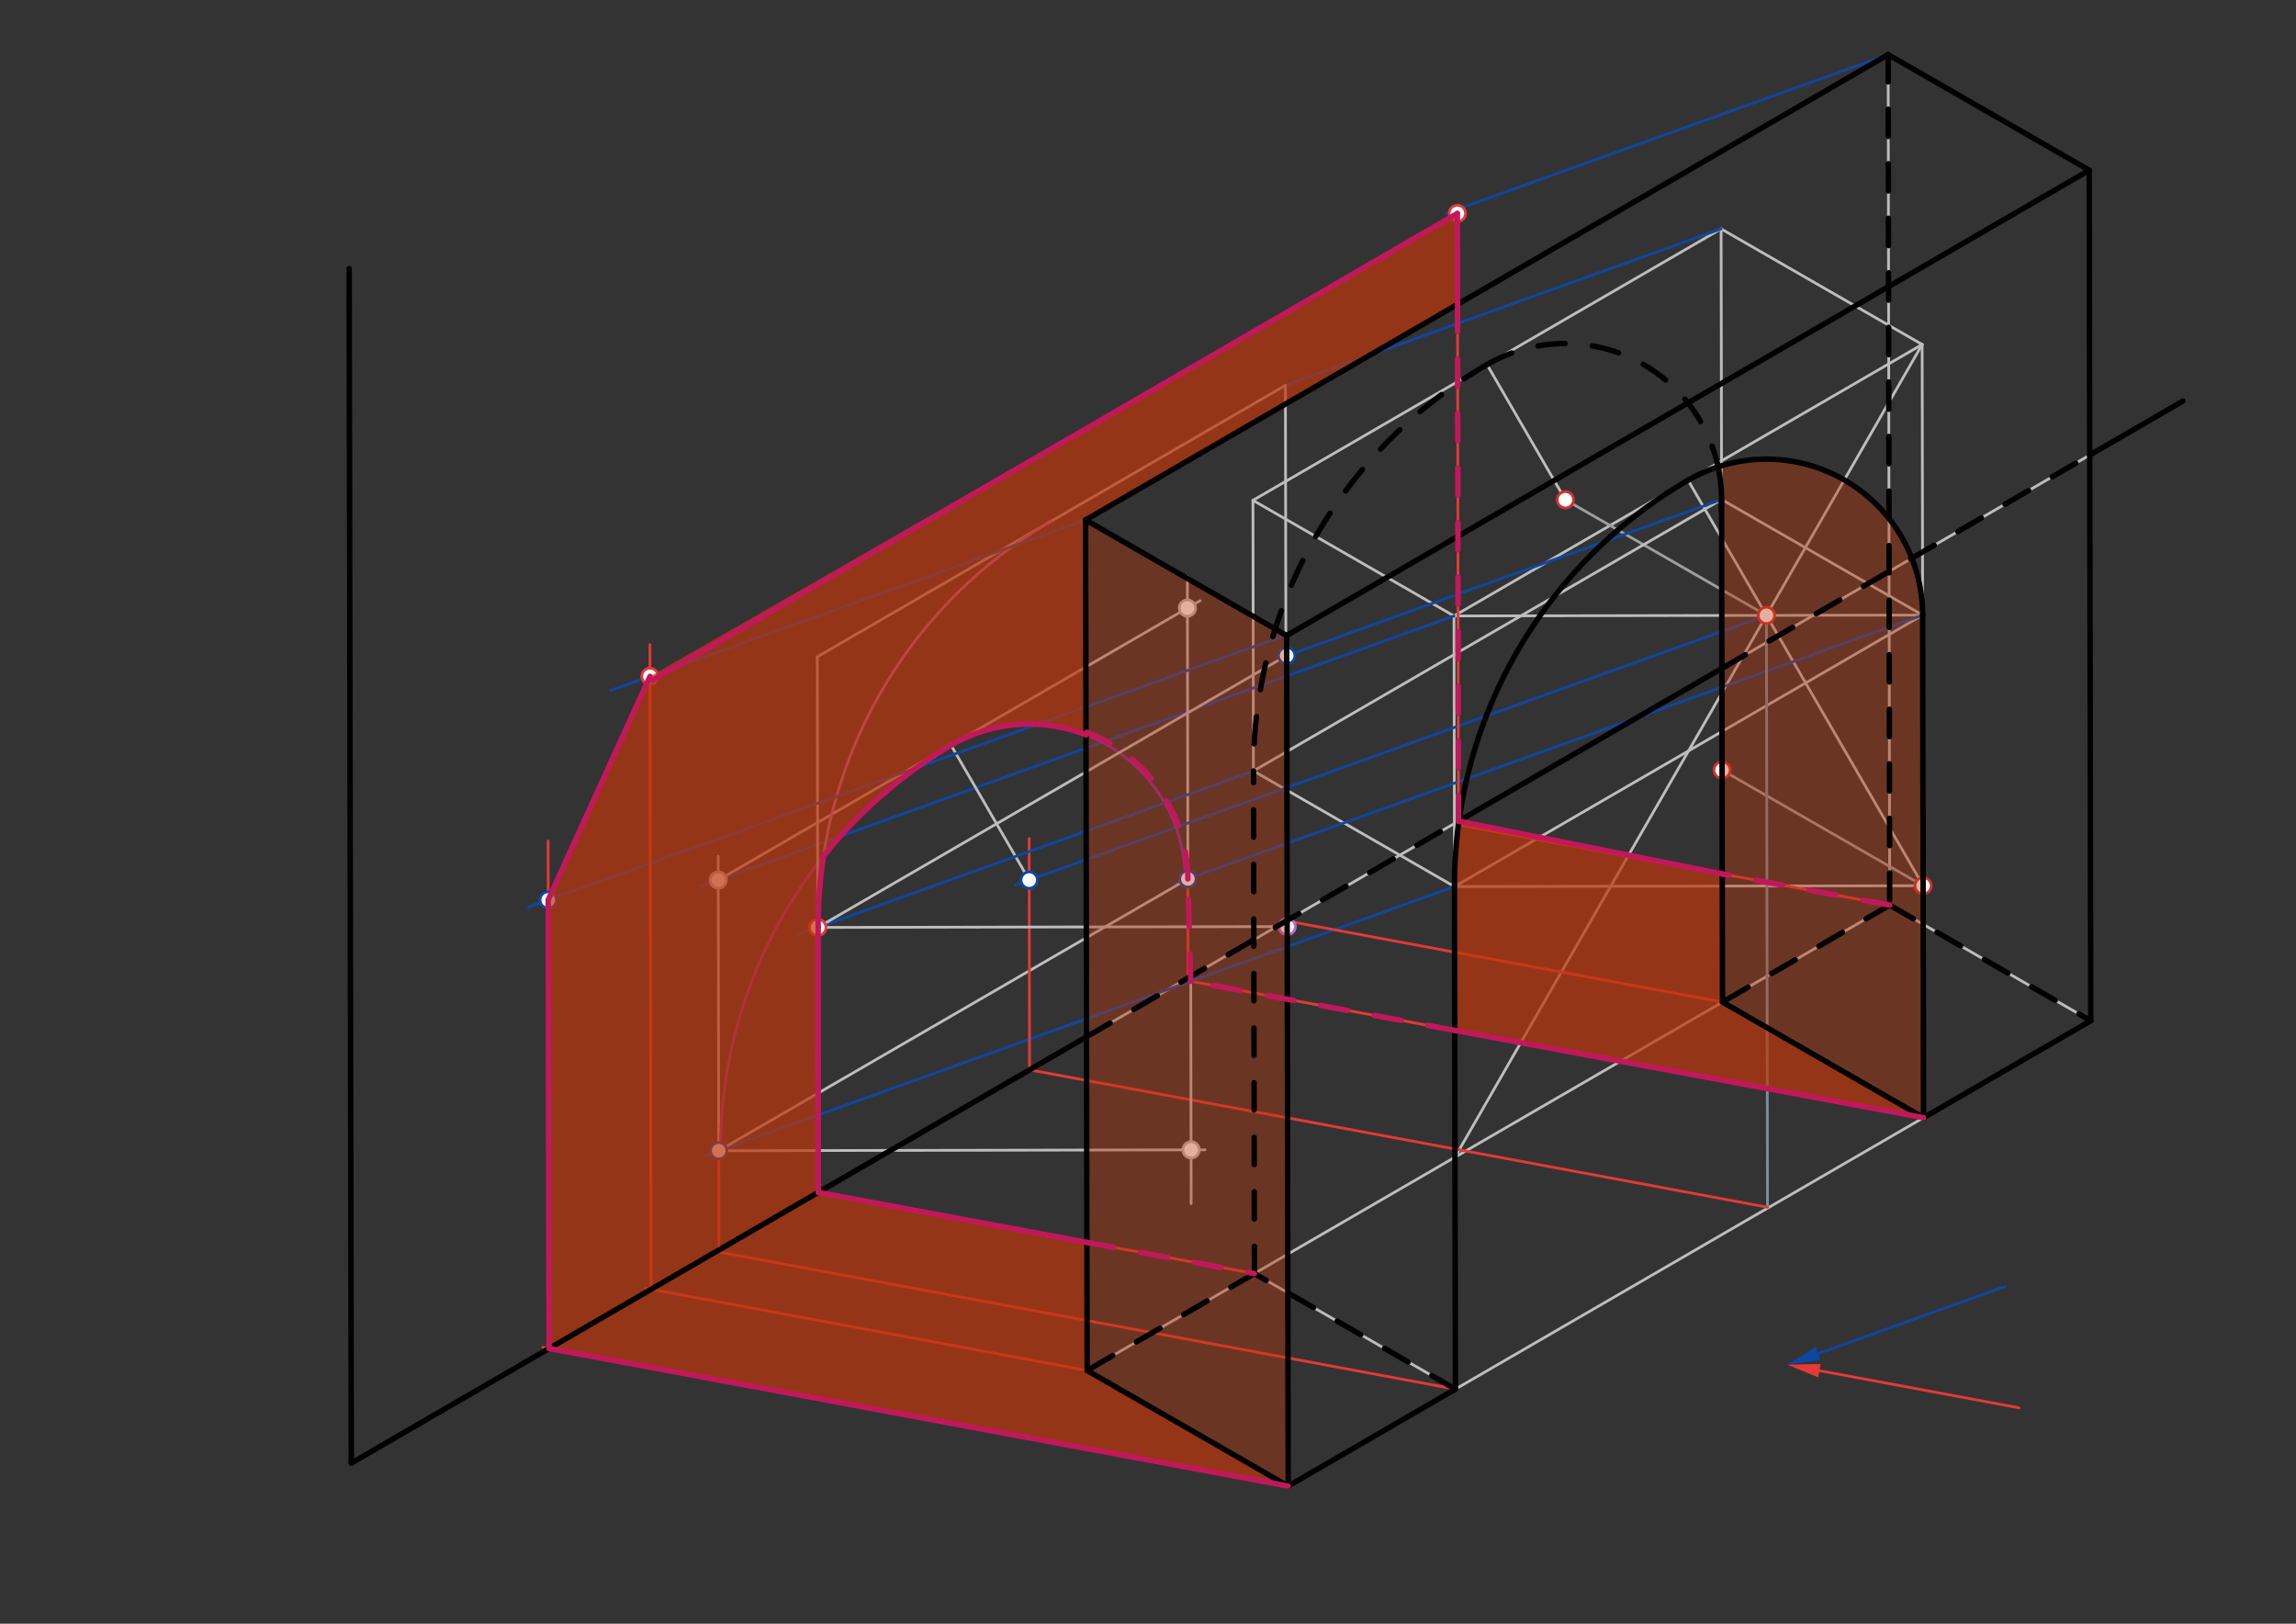<svg xmlns="http://www.w3.org/2000/svg" class="svg--1it" height="100%" preserveAspectRatio="xMidYMid meet" viewBox="0 0 841.89 595.276" width="100%"><rect x="0" y="0" width="841.89" height="595.276" fill="#333333" stroke="none"/><defs><marker id="marker-arrow" markerHeight="16" markerUnits="userSpaceOnUse" markerWidth="24" orient="auto-start-reverse" refX="24" refY="4" viewBox="0 0 24 8"><path d="M 0 0 L 24 4 L 0 8 z" stroke="inherit"></path></marker></defs><g class="aux-layer--1FB"><g class="element--2qn"><line stroke="#BDBDBD" stroke-dasharray="none" stroke-linecap="round" stroke-width="1" x1="472.35" x2="766.628" y1="544.825" y2="374.216"></line></g><g class="element--2qn"><line stroke="#BDBDBD" stroke-dasharray="none" stroke-linecap="round" stroke-width="1" x1="472.35" x2="398.627" y1="544.825" y2="502.438"></line></g><g class="element--2qn"><line stroke="#BDBDBD" stroke-dasharray="none" stroke-linecap="round" stroke-width="1" x1="398.627" x2="692.905" y1="502.438" y2="331.829"></line></g><g class="element--2qn"><line stroke="#BDBDBD" stroke-dasharray="none" stroke-linecap="round" stroke-width="1" x1="766.628" x2="692.905" y1="374.216" y2="331.829"></line></g><g class="element--2qn"><line stroke="#BDBDBD" stroke-dasharray="none" stroke-linecap="round" stroke-width="1" x1="533.658" x2="459.962" y1="509.281" y2="466.91"></line></g><g class="element--2qn"><line stroke="#BDBDBD" stroke-dasharray="none" stroke-linecap="round" stroke-width="1" x1="705.32" x2="631.289" y1="409.759" y2="367.195"></line></g><g class="element--2qn"><line stroke="#BDBDBD" stroke-dasharray="none" stroke-linecap="round" stroke-width="1" x1="692.905" x2="692.344" y1="331.829" y2="20.018"></line></g><g class="element--2qn"><line stroke="#BDBDBD" stroke-dasharray="none" stroke-linecap="round" stroke-width="1" x1="766.628" x2="766.066" y1="374.216" y2="62.405"></line></g><g class="element--2qn"><line stroke="#BDBDBD" stroke-dasharray="none" stroke-linecap="round" stroke-width="1" x1="472.35" x2="471.788" y1="544.825" y2="233.014"></line></g><g class="element--2qn"><line stroke="#BDBDBD" stroke-dasharray="none" stroke-linecap="round" stroke-width="1" x1="398.627" x2="398.065" y1="502.438" y2="190.628"></line></g><g class="element--2qn"><line stroke="#BDBDBD" stroke-dasharray="none" stroke-linecap="round" stroke-width="1" x1="471.788" x2="766.066" y1="233.014" y2="62.405"></line></g><g class="element--2qn"><line stroke="#BDBDBD" stroke-dasharray="none" stroke-linecap="round" stroke-width="1" x1="471.788" x2="398.065" y1="233.014" y2="190.628"></line></g><g class="element--2qn"><line stroke="#BDBDBD" stroke-dasharray="none" stroke-linecap="round" stroke-width="1" x1="766.066" x2="692.344" y1="62.405" y2="20.018"></line></g><g class="element--2qn"><line stroke="#BDBDBD" stroke-dasharray="none" stroke-linecap="round" stroke-width="1" x1="692.344" x2="398.065" y1="20.018" y2="190.628"></line></g><g class="element--2qn"><line stroke="#BDBDBD" stroke-dasharray="none" stroke-linecap="round" stroke-width="1" x1="533.658" x2="533.326" y1="509.281" y2="325.03"></line></g><g class="element--2qn"><line stroke="#BDBDBD" stroke-dasharray="none" stroke-linecap="round" stroke-width="1" x1="705.32" x2="704.988" y1="409.759" y2="225.508"></line></g><g class="element--2qn"><line stroke="#BDBDBD" stroke-dasharray="none" stroke-linecap="round" stroke-width="1" x1="533.326" x2="704.988" y1="325.03" y2="225.508"></line></g><g class="element--2qn"><line stroke="#BDBDBD" stroke-dasharray="none" stroke-linecap="round" stroke-width="1" x1="533.326" x2="533.147" y1="325.03" y2="225.817"></line></g><g class="element--2qn"><line stroke="#BDBDBD" stroke-dasharray="none" stroke-linecap="round" stroke-width="1" x1="704.988" x2="533.147" y1="225.508" y2="225.817"></line></g><g class="element--2qn"><line stroke="#BDBDBD" stroke-dasharray="none" stroke-linecap="round" stroke-width="1" x1="533.326" x2="705.167" y1="325.03" y2="324.72"></line></g><g class="element--2qn"><line stroke="#BDBDBD" stroke-dasharray="none" stroke-linecap="round" stroke-width="1" x1="704.988" x2="704.809" y1="225.508" y2="126.295"></line></g><g class="element--2qn"><line stroke="#BDBDBD" stroke-dasharray="none" stroke-linecap="round" stroke-width="1" x1="704.809" x2="533.147" y1="126.295" y2="225.817"></line></g><g class="element--2qn"><line stroke="#BDBDBD" stroke-dasharray="none" stroke-linecap="round" stroke-width="1" x1="619.157" x2="704.809" y1="275.269" y2="126.295"></line></g><g class="element--2qn"><line stroke="#BDBDBD" stroke-dasharray="none" stroke-linecap="round" stroke-width="1" x1="705.167" x2="618.978" y1="324.72" y2="176.056"></line></g><g class="element--2qn"><line stroke="#BDBDBD" stroke-dasharray="none" stroke-linecap="round" stroke-width="1" x1="619.157" x2="533.505" y1="275.269" y2="424.242"></line></g><g class="element--2qn"><line stroke="#BDBDBD" stroke-dasharray="none" stroke-linecap="round" stroke-width="1" x1="533.326" x2="459.603" y1="325.03" y2="282.643"></line></g><g class="element--2qn"><line stroke="#BDBDBD" stroke-dasharray="none" stroke-linecap="round" stroke-width="1" x1="704.988" x2="631.265" y1="225.508" y2="183.121"></line></g><g class="element--2qn"><line stroke="#9E9E9E" stroke-dasharray="none" stroke-linecap="round" stroke-width="1" x1="647.708" x2="573.985" y1="225.611" y2="183.224"></line></g><g class="element--2qn"><line stroke="#9E9E9E" stroke-dasharray="none" stroke-linecap="round" stroke-width="1" x1="705.167" x2="631.444" y1="324.72" y2="282.333"></line></g><g class="element--2qn"><line stroke="#BDBDBD" stroke-dasharray="none" stroke-linecap="round" stroke-width="1" x1="533.147" x2="459.424" y1="225.817" y2="183.43"></line></g><g class="element--2qn"><line stroke="#BDBDBD" stroke-dasharray="none" stroke-linecap="round" stroke-width="1" x1="704.809" x2="631.087" y1="126.295" y2="83.908"></line></g><g class="element--2qn"><line stroke="#BDBDBD" stroke-dasharray="none" stroke-linecap="round" stroke-width="1" x1="459.424" x2="631.087" y1="183.43" y2="83.908"></line></g><g class="element--2qn"><line stroke="#BDBDBD" stroke-dasharray="none" stroke-linecap="round" stroke-width="1" x1="459.424" x2="459.603" y1="183.43" y2="282.659"></line></g><g class="element--2qn"><line stroke="#BDBDBD" stroke-dasharray="none" stroke-linecap="round" stroke-width="1" x1="631.087" x2="631.265" y1="83.908" y2="183.121"></line></g><g class="element--2qn"><line stroke="#BDBDBD" stroke-dasharray="none" stroke-linecap="round" stroke-width="1" x1="631.265" x2="459.617" y1="183.121" y2="282.635"></line></g><g class="element--2qn"><line stroke="#BDBDBD" stroke-dasharray="none" stroke-linecap="round" stroke-width="1" x1="573.985" x2="545.256" y1="183.224" y2="133.669"></line></g><g class="element--2qn"><line stroke="#BDBDBD" stroke-dasharray="none" stroke-linecap="round" stroke-width="1" x1="185.35" x2="800.458" y1="503.625" y2="147.013"></line></g><g class="element--2qn"><line stroke="#BDBDBD" stroke-dasharray="none" stroke-linecap="round" stroke-width="1" x1="185.35" x2="128.815" y1="503.625" y2="536.402"></line></g><g class="element--2qn"><line stroke="#0D47A1" stroke-dasharray="none" stroke-linecap="round" stroke-width="1" x1="666.644" x2="735.258" y1="496.258" y2="471.628"></line><path d="M655.35,500.312 l12,2.5 l0,-5 z" fill="#0D47A1" stroke="#0D47A1" stroke-width="0" transform="rotate(340.254, 655.35, 500.312)"></path></g><g class="element--2qn"><line stroke="#E53935" stroke-dasharray="none" stroke-linecap="round" stroke-width="1" x1="667.147" x2="740.315" y1="502.509" y2="516.129"></line><path d="M655.35,500.312 l12,2.5 l0,-5 z" fill="#E53935" stroke="#E53935" stroke-width="0" transform="rotate(10.545, 655.35, 500.312)"></path></g><g class="element--2qn"><line stroke="#E53935" stroke-dasharray="none" stroke-linecap="round" stroke-width="1" x1="705.32" x2="435.637" y1="409.759" y2="359.558"></line></g><g class="element--2qn"><line stroke="#E53935" stroke-dasharray="none" stroke-linecap="round" stroke-width="1" x1="435.637" x2="435.548" y1="359.558" y2="309.907"></line></g><g class="element--2qn"><line stroke="#0D47A1" stroke-dasharray="none" stroke-linecap="round" stroke-width="1" x1="704.988" x2="430.725" y1="225.508" y2="323.958"></line></g><g class="element--2qn"><line stroke="#E53935" stroke-dasharray="none" stroke-linecap="round" stroke-width="1" x1="533.658" x2="263.474" y1="509.281" y2="458.987"></line></g><g class="element--2qn"><line stroke="#E53935" stroke-dasharray="none" stroke-linecap="round" stroke-width="1" x1="263.611" x2="263.52" y1="458.253" y2="407.918"></line></g><g class="element--2qn"><line stroke="#0D47A1" stroke-dasharray="none" stroke-linecap="round" stroke-width="1" x1="533.326" x2="258.612" y1="325.03" y2="423.642"></line></g><g class="element--2qn"><line stroke="#0D47A1" stroke-dasharray="none" stroke-linecap="round" stroke-width="1" x1="533.147" x2="257.366" y1="225.817" y2="324.813"></line></g><g class="element--2qn"><line stroke="#BDBDBD" stroke-dasharray="none" stroke-linecap="round" stroke-width="1" x1="263.545" x2="263.351" y1="421.872" y2="313.911"></line></g><g class="element--2qn"><line stroke="#BDBDBD" stroke-dasharray="none" stroke-linecap="round" stroke-width="1" x1="435.57" x2="435.4" y1="322.219" y2="227.909"></line></g><g class="element--2qn"><line stroke="#BDBDBD" stroke-dasharray="none" stroke-linecap="round" stroke-width="1" x1="263.367" x2="433.236" y1="322.659" y2="224.176"></line></g><g class="element--2qn"><line stroke="#BDBDBD" stroke-dasharray="none" stroke-linecap="round" stroke-width="1" x1="435.4" x2="435.371" y1="227.909" y2="211.427"></line></g><g class="element--2qn"><line stroke="#BDBDBD" stroke-dasharray="none" stroke-linecap="round" stroke-width="1" x1="433.236" x2="440.085" y1="224.176" y2="220.206"></line></g><g class="element--2qn"><line stroke="#BDBDBD" stroke-dasharray="none" stroke-linecap="round" stroke-width="1" x1="263.545" x2="435.57" y1="421.872" y2="322.219"></line></g><g class="element--2qn"><line stroke="#78909C" stroke-dasharray="none" stroke-linecap="round" stroke-width="1" x1="647.708" x2="648.099" y1="225.611" y2="442.585"></line></g><g class="element--2qn"><line stroke="#E53935" stroke-dasharray="none" stroke-linecap="round" stroke-width="1" x1="648.099" x2="376.588" y1="442.585" y2="392.044"></line></g><g class="element--2qn"><line stroke="#E53935" stroke-dasharray="none" stroke-linecap="round" stroke-width="1" x1="377.515" x2="377.362" y1="392.216" y2="307.403"></line></g><g class="element--2qn"><line stroke="#0D47A1" stroke-dasharray="none" stroke-linecap="round" stroke-width="1" x1="647.708" x2="372.429" y1="225.611" y2="324.427"></line></g><g class="element--2qn"><line stroke="#BDBDBD" stroke-dasharray="none" stroke-linecap="round" stroke-width="1" x1="377.39" x2="348.712" y1="322.646" y2="273.18"></line></g><g class="element--2qn"><line stroke="#BDBDBD" stroke-dasharray="none" stroke-linecap="round" stroke-width="1" x1="436.626" x2="436.772" y1="359.742" y2="441.271"></line></g><g class="element--2qn"><line stroke="#BDBDBD" stroke-dasharray="none" stroke-linecap="round" stroke-width="1" x1="263.545" x2="441.873" y1="421.872" y2="421.55"></line></g><g class="element--2qn"><path d="M 348.712 273.18 A 57.178 57.178 0 0 1 434.566 322.227" fill="none" stroke="#8E24AA" stroke-dasharray="none" stroke-linecap="round" stroke-width="1"></path></g><g class="element--2qn"><path d="M 348.712 273.18 A 172.525 172.525 0 0 0 264.212 421.87" fill="none" stroke="#8E24AA" stroke-dasharray="none" stroke-linecap="round" stroke-width="1"></path></g><g class="element--2qn"><line stroke="#E53935" stroke-dasharray="none" stroke-linecap="round" stroke-width="1" x1="459.962" x2="299.985" y1="466.91" y2="437.13"></line></g><g class="element--2qn"><line stroke="#E53935" stroke-dasharray="none" stroke-linecap="round" stroke-width="1" x1="300.03" x2="299.899" y1="437.139" y2="364.212"></line></g><g class="element--2qn"><line stroke="#0D47A1" stroke-dasharray="none" stroke-linecap="round" stroke-width="1" x1="459.63" x2="292.421" y1="282.658" y2="342.681"></line></g><g class="element--2qn"><line stroke="#E53935" stroke-dasharray="none" stroke-linecap="round" stroke-width="1" x1="299.899" x2="299.843" y1="364.212" y2="333.543"></line></g><g class="element--2qn"><line stroke="#E53935" stroke-dasharray="none" stroke-linecap="round" stroke-width="1" x1="631.597" x2="471.939" y1="367.372" y2="337.652"></line></g><g class="element--2qn"><line stroke="#0D47A1" stroke-dasharray="none" stroke-linecap="round" stroke-width="1" x1="631.265" x2="471.166" y1="183.121" y2="240.591"></line></g><g class="element--2qn"><line stroke="#BDBDBD" stroke-dasharray="none" stroke-linecap="round" stroke-width="1" x1="299.855" x2="471.785" y1="340.012" y2="240.335"></line></g><g class="element--2qn"><line stroke="#BDBDBD" stroke-dasharray="none" stroke-linecap="round" stroke-width="1" x1="299.855" x2="471.98" y1="340.012" y2="339.702"></line></g><g class="element--2qn"><line stroke="#BDBDBD" stroke-dasharray="none" stroke-linecap="round" stroke-width="1" x1="299.855" x2="299.676" y1="340.012" y2="240.8"></line></g><g class="element--2qn"><line stroke="#BDBDBD" stroke-dasharray="none" stroke-linecap="round" stroke-width="1" x1="299.676" x2="385.507" y1="240.8" y2="191.039"></line></g><g class="element--2qn"><line stroke="#BDBDBD" stroke-dasharray="none" stroke-linecap="round" stroke-width="1" x1="385.507" x2="471.338" y1="191.039" y2="141.278"></line></g><g class="element--2qn"><line stroke="#0D47A1" stroke-dasharray="none" stroke-linecap="round" stroke-width="1" x1="631.087" x2="471.33" y1="83.908" y2="141.255"></line></g><g class="element--2qn"><line stroke="#BDBDBD" stroke-dasharray="none" stroke-linecap="round" stroke-width="1" x1="471.33" x2="471.509" y1="141.255" y2="240.424"></line></g><g class="element--2qn"><path d="M 385.507 191.039 A 171.984 171.984 0 0 0 299.997 340.012" fill="none" stroke="#BA68C8" stroke-dasharray="none" stroke-linecap="round" stroke-width="1"></path></g><g class="element--2qn"><line stroke="#E53935" stroke-dasharray="none" stroke-linecap="round" stroke-width="1" x1="472.35" x2="199.045" y1="544.825" y2="493.949"></line></g><g class="element--2qn"><line stroke="#E53935" stroke-dasharray="none" stroke-linecap="round" stroke-width="1" x1="201.312" x2="200.976" y1="494.371" y2="308.319"></line></g><g class="element--2qn"><line stroke="#0D47A1" stroke-dasharray="none" stroke-linecap="round" stroke-width="1" x1="471.495" x2="193.788" y1="232.846" y2="332.533"></line></g><g class="element--2qn"><line stroke="#0D47A1" stroke-dasharray="none" stroke-linecap="round" stroke-width="1" x1="398.065" x2="223.905" y1="190.628" y2="253.145"></line></g><g class="element--2qn"><line stroke="#E53935" stroke-dasharray="none" stroke-linecap="round" stroke-width="1" x1="398.627" x2="236.569" y1="502.438" y2="472.271"></line></g><g class="element--2qn"><line stroke="#E53935" stroke-dasharray="none" stroke-linecap="round" stroke-width="1" x1="238.736" x2="238.31" y1="472.674" y2="236.309"></line></g><g class="element--2qn"><line stroke="#E53935" stroke-dasharray="none" stroke-linecap="round" stroke-width="1" x1="692.905" x2="534.71" y1="331.829" y2="302.381"></line></g><g class="element--2qn"><line stroke="#E53935" stroke-dasharray="none" stroke-linecap="round" stroke-width="1" x1="534.782" x2="534.4" y1="302.394" y2="90.238"></line></g><g class="element--2qn"><line stroke="#0D47A1" stroke-dasharray="none" stroke-linecap="round" stroke-width="1" x1="692.344" x2="530.1" y1="20.018" y2="78.258"></line></g><g class="element--2qn"><line stroke="#E53935" stroke-dasharray="none" stroke-linecap="round" stroke-width="1" x1="534.4" x2="534.378" y1="90.238" y2="78.25"></line></g><g class="element--2qn"><circle cx="647.708" cy="225.611" r="3" stroke="#D32F2F" stroke-width="1" fill="#ffffff"></circle>}</g><g class="element--2qn"><circle cx="705.167" cy="324.72" r="3" stroke="#D32F2F" stroke-width="1" fill="#ffffff"></circle>}</g><g class="element--2qn"><circle cx="573.985" cy="183.224" r="3" stroke="#D32F2F" stroke-width="1" fill="#ffffff"></circle>}</g><g class="element--2qn"><circle cx="631.444" cy="282.333" r="3" stroke="#D32F2F" stroke-width="1" fill="#ffffff"></circle>}</g><g class="element--2qn"><circle cx="435.57" cy="322.219" r="3" stroke="#0D47A1" stroke-width="1" fill="#ffffff"></circle>}</g><g class="element--2qn"><circle cx="263.545" cy="421.872" r="3" stroke="#0D47A1" stroke-width="1" fill="#ffffff"></circle>}</g><g class="element--2qn"><circle cx="435.391" cy="222.927" r="3" stroke="#BDBDBD" stroke-width="1" fill="#ffffff"></circle>}</g><g class="element--2qn"><circle cx="263.367" cy="322.659" r="3" stroke="#BDBDBD" stroke-width="1" fill="#ffffff"></circle>}</g><g class="element--2qn"><circle cx="377.39" cy="322.646" r="3" stroke="#0D47A1" stroke-width="1" fill="#ffffff"></circle>}</g><g class="element--2qn"><circle cx="436.737" cy="421.56" r="3" stroke="#BDBDBD" stroke-width="1" fill="#ffffff"></circle>}</g><g class="element--2qn"><circle cx="299.855" cy="340.012" r="3" stroke="#E53935" stroke-width="1" fill="#ffffff"></circle>}</g><g class="element--2qn"><circle cx="471.801" cy="240.363" r="3" stroke="#0D47A1" stroke-width="1" fill="#ffffff"></circle>}</g><g class="element--2qn"><circle cx="471.98" cy="339.702" r="3" stroke="#BA68C8" stroke-width="1" fill="#ffffff"></circle>}</g><g class="element--2qn"><circle cx="201.015" cy="329.939" r="3" stroke="#0D47A1" stroke-width="1" fill="#ffffff"></circle>}</g><g class="element--2qn"><circle cx="238.331" cy="247.967" r="3" stroke="#E53935" stroke-width="1" fill="#ffffff"></circle>}</g><g class="element--2qn"><circle cx="534.378" cy="78.25" r="3" stroke="#E53935" stroke-width="1" fill="#ffffff"></circle>}</g></g><g class="main-layer--3Vd"><g class="element--2qn"><g fill="#BF360C" opacity="0.4"><path d="M 398.065 190.628 L 471.495 232.846 L 472.35 544.825 L 398.627 502.438 L 398.065 190.628 Z" stroke="none"></path></g></g><g class="element--2qn"><g fill="#BF360C" opacity="0.4"><path d="M 705.32 409.759 L 704.988 225.508 L 701.02 204.663 L 692.65 190.097 L 676.259 175.953 L 676.259 175.953 L 676.259 175.953 A 57.28 57.28 0 0 0 652.436 168.526 L 676.259 175.953 A 57.28 57.28 0 0 0 642.483 168.569 L 676.259 175.953 A 57.28 57.28 0 0 0 629.977 171.144 L 631.265 183.121 L 631.597 367.372 L 705.32 409.759 Z" stroke="none"></path></g></g><g class="element--2qn"><g fill="#BF360C" opacity="0.7"><path d="M 534.378 78.25 L 534.438 111.565 L 398.065 190.628 L 398.207 269.392 L 380.398 265.547 L 380.398 265.547 L 380.398 265.547 L 380.398 265.547 A 57.178 57.178 0 0 0 348.712 273.18 L 336.04 281.47 L 336.04 281.47 L 336.04 281.47 A 172.525 172.525 0 0 0 321.695 292.99 L 336.04 281.47 A 172.525 172.525 0 0 0 301.948 313.871 L 299.997 340.012 L 300.03 437.139 L 398.543 455.477 L 398.627 502.438 L 472.35 544.825 L 201.312 494.371 L 201.015 329.939 L 238.331 247.967 L 534.378 78.25 Z" stroke="none"></path></g></g><g class="element--2qn"><g fill="#BF360C" opacity="0.7"><path d="M 534.78 301.041 L 631.513 320.401 L 631.597 367.372 L 705.32 409.759 L 533.421 377.76 L 533.326 325.03 L 534.78 301.041 Z" stroke="none"></path></g></g><g class="element--2qn"><line stroke="#000000" stroke-dasharray="none" stroke-linecap="round" stroke-width="2" x1="471.788" x2="766.066" y1="233.014" y2="62.405"></line></g><g class="element--2qn"><line stroke="#000000" stroke-dasharray="none" stroke-linecap="round" stroke-width="2" x1="766.066" x2="766.628" y1="62.405" y2="374.216"></line></g><g class="element--2qn"><line stroke="#000000" stroke-dasharray="none" stroke-linecap="round" stroke-width="2" x1="766.628" x2="705.32" y1="374.216" y2="409.759"></line></g><g class="element--2qn"><line stroke="#000000" stroke-dasharray="none" stroke-linecap="round" stroke-width="2" x1="705.32" x2="704.988" y1="409.759" y2="225.508"></line></g><g class="element--2qn"><line stroke="#000000" stroke-dasharray="none" stroke-linecap="round" stroke-width="2" x1="705.32" x2="631.597" y1="409.759" y2="367.372"></line></g><g class="element--2qn"><line stroke="#000000" stroke-dasharray="none" stroke-linecap="round" stroke-width="2" x1="533.658" x2="472.35" y1="509.281" y2="544.825"></line></g><g class="element--2qn"><line stroke="#000000" stroke-dasharray="none" stroke-linecap="round" stroke-width="2" x1="472.35" x2="471.788" y1="544.825" y2="233.014"></line></g><g class="element--2qn"><line stroke="#000000" stroke-dasharray="none" stroke-linecap="round" stroke-width="2" x1="533.658" x2="533.326" y1="509.281" y2="325.03"></line></g><g class="element--2qn"><line stroke="#000000" stroke-dasharray="none" stroke-linecap="round" stroke-width="2" x1="398.627" x2="472.35" y1="502.438" y2="544.825"></line></g><g class="element--2qn"><line stroke="#000000" stroke-dasharray="none" stroke-linecap="round" stroke-width="2" x1="398.627" x2="398.065" y1="502.438" y2="190.628"></line></g><g class="element--2qn"><line stroke="#000000" stroke-dasharray="none" stroke-linecap="round" stroke-width="2" x1="398.065" x2="471.788" y1="190.628" y2="233.014"></line></g><g class="element--2qn"><line stroke="#000000" stroke-dasharray="none" stroke-linecap="round" stroke-width="2" x1="398.065" x2="692.344" y1="190.628" y2="20.018"></line></g><g class="element--2qn"><line stroke="#000000" stroke-dasharray="none" stroke-linecap="round" stroke-width="2" x1="692.344" x2="766.066" y1="20.018" y2="62.405"></line></g><g class="element--2qn"><line stroke="#000000" stroke-dasharray="10" stroke-linecap="round" stroke-width="2" x1="533.658" x2="459.962" y1="509.281" y2="466.91"></line></g><g class="element--2qn"><line stroke="#000000" stroke-dasharray="10" stroke-linecap="round" stroke-width="2" x1="459.962" x2="398.627" y1="466.91" y2="502.438"></line></g><g class="element--2qn"><line stroke="#000000" stroke-dasharray="10" stroke-linecap="round" stroke-width="2" x1="692.905" x2="631.597" y1="331.829" y2="367.372"></line></g><g class="element--2qn"><line stroke="#000000" stroke-dasharray="10" stroke-linecap="round" stroke-width="2" x1="692.905" x2="766.628" y1="331.829" y2="374.216"></line></g><g class="element--2qn"><line stroke="#000000" stroke-dasharray="10" stroke-linecap="round" stroke-width="2" x1="692.344" x2="692.905" y1="20.018" y2="331.829"></line></g><g class="element--2qn"><line stroke="#000000" stroke-dasharray="10" stroke-linecap="round" stroke-width="2" x1="459.962" x2="459.63" y1="466.91" y2="282.643"></line></g><g class="element--2qn"><path d="M 618.978 176.056 A 57.28 57.28 0 0 1 704.988 225.508" fill="none" stroke="#000000" stroke-dasharray="none" stroke-linecap="round" stroke-width="2"></path></g><g class="element--2qn"><path d="M 618.978 176.056 A 171.841 171.841 0 0 0 533.326 325.03" fill="none" stroke="#000000" stroke-dasharray="none" stroke-linecap="round" stroke-width="2"></path></g><g class="element--2qn"><line stroke="#000000" stroke-dasharray="none" stroke-linecap="round" stroke-width="2" x1="631.597" x2="631.265" y1="367.372" y2="183.121"></line></g><g class="element--2qn"><path d="M 545.256 133.669 A 171.841 171.841 0 0 0 459.759 275.018" fill="none" stroke="#000000" stroke-dasharray="10" stroke-linecap="round" stroke-width="2"></path></g><g class="element--2qn"><path d="M 545.256 133.669 A 57.28 57.28 0 0 1 629.952 171.029" fill="none" stroke="#000000" stroke-dasharray="10" stroke-linecap="round" stroke-width="2"></path></g><g class="element--2qn"><path d="M 629.682 169.85 A 57.28 57.28 0 0 1 631.136 187.08" fill="none" stroke="#000000" stroke-dasharray="none" stroke-linecap="round" stroke-width="2"></path></g><g class="element--2qn"><line stroke="#000000" stroke-dasharray="none" stroke-linecap="round" stroke-width="2" x1="398.407" x2="128.815" y1="380.104" y2="536.402"></line></g><g class="element--2qn"><line stroke="#000000" stroke-dasharray="10" stroke-linecap="round" stroke-width="2" x1="398.407" x2="534.981" y1="380.104" y2="300.925"></line></g><g class="element--2qn"><line stroke="#000000" stroke-dasharray="10" stroke-linecap="round" stroke-width="2" x1="631.377" x2="766.254" y1="245.039" y2="166.843"></line></g><g class="element--2qn"><line stroke="#000000" stroke-dasharray="none" stroke-linecap="round" stroke-width="2" x1="766.254" x2="800.458" y1="166.843" y2="147.013"></line></g><g class="element--2qn"><line stroke="#000000" stroke-dasharray="none" stroke-linecap="round" stroke-width="2" x1="128.815" x2="128.026" y1="536.402" y2="98.485"></line></g><g class="element--2qn"><line stroke="#000000" stroke-dasharray="none" stroke-linecap="round" stroke-width="2" x1="534.981" x2="633.008" y1="300.925" y2="244.093"></line></g><g class="element--2qn"><line stroke="#C2185B" stroke-dasharray="none" stroke-linecap="round" stroke-width="2" x1="705.32" x2="533.421" y1="409.759" y2="377.76"></line></g><g class="element--2qn"><line stroke="#C2185B" stroke-dasharray="10" stroke-linecap="round" stroke-width="2" x1="533.421" x2="436.626" y1="377.76" y2="359.742"></line></g><g class="element--2qn"><line stroke="#C2185B" stroke-dasharray="10" stroke-linecap="round" stroke-width="2" x1="436.626" x2="435.57" y1="359.742" y2="322.219"></line></g><g class="element--2qn"><path d="M 435.57 322.219 A 58.182 58.182 0 0 0 398.573 268.457" fill="none" stroke="#C2185B" stroke-dasharray="10" stroke-linecap="round" stroke-width="2"></path></g><g class="element--2qn"><path d="M 398.207 269.392 A 57.178 57.178 0 0 0 348.712 273.18" fill="none" stroke="#C2185B" stroke-dasharray="none" stroke-linecap="round" stroke-width="2"></path></g><g class="element--2qn"><path d="M 348.712 273.18 A 172.525 172.525 0 0 0 301.948 313.871" fill="none" stroke="#C2185B" stroke-dasharray="none" stroke-linecap="round" stroke-width="2"></path></g><g class="element--2qn"><path d="M 301.948 313.871 A 171.984 171.984 0 0 0 299.997 340.012" fill="none" stroke="#C2185B" stroke-dasharray="none" stroke-linecap="round" stroke-width="2"></path></g><g class="element--2qn"><line stroke="#C2185B" stroke-dasharray="none" stroke-linecap="round" stroke-width="2" x1="398.543" x2="300.03" y1="455.477" y2="437.139"></line></g><g class="element--2qn"><line stroke="#C2185B" stroke-dasharray="none" stroke-linecap="round" stroke-width="2" x1="300.03" x2="299.997" y1="437.139" y2="340.012"></line></g><g class="element--2qn"><line stroke="#C2185B" stroke-dasharray="10" stroke-linecap="round" stroke-width="2" x1="398.543" x2="459.962" y1="455.477" y2="466.91"></line></g><g class="element--2qn"><line stroke="#C2185B" stroke-dasharray="none" stroke-linecap="round" stroke-width="2" x1="534.378" x2="239.164" y1="78.25" y2="249.403"></line></g><g class="element--2qn"><line stroke="#C2185B" stroke-dasharray="none" stroke-linecap="round" stroke-width="2" x1="534.378" x2="534.438" y1="78.25" y2="111.565"></line></g><g class="element--2qn"><line stroke="#C2185B" stroke-dasharray="none" stroke-linecap="round" stroke-width="2" x1="238.331" x2="201.015" y1="247.967" y2="329.939"></line></g><g class="element--2qn"><line stroke="#C2185B" stroke-dasharray="none" stroke-linecap="round" stroke-width="2" x1="201.015" x2="201.312" y1="329.939" y2="494.371"></line></g><g class="element--2qn"><line stroke="#C2185B" stroke-dasharray="none" stroke-linecap="round" stroke-width="2" x1="201.312" x2="472.35" y1="494.371" y2="544.825"></line></g><g class="element--2qn"><line stroke="#C2185B" stroke-dasharray="none" stroke-linecap="round" stroke-width="2" x1="631.513" x2="534.78" y1="320.401" y2="301.041"></line></g><g class="element--2qn"><line stroke="#C2185B" stroke-dasharray="10" stroke-linecap="round" stroke-width="2" x1="692.905" x2="631.513" y1="331.829" y2="320.401"></line></g><g class="element--2qn"><line stroke="#C2185B" stroke-dasharray="10" stroke-linecap="round" stroke-width="2" x1="534.438" x2="534.78" y1="111.565" y2="301.041"></line></g></g><g class="snaps-layer--2PT"></g><g class="temp-layer--rAP"></g></svg>